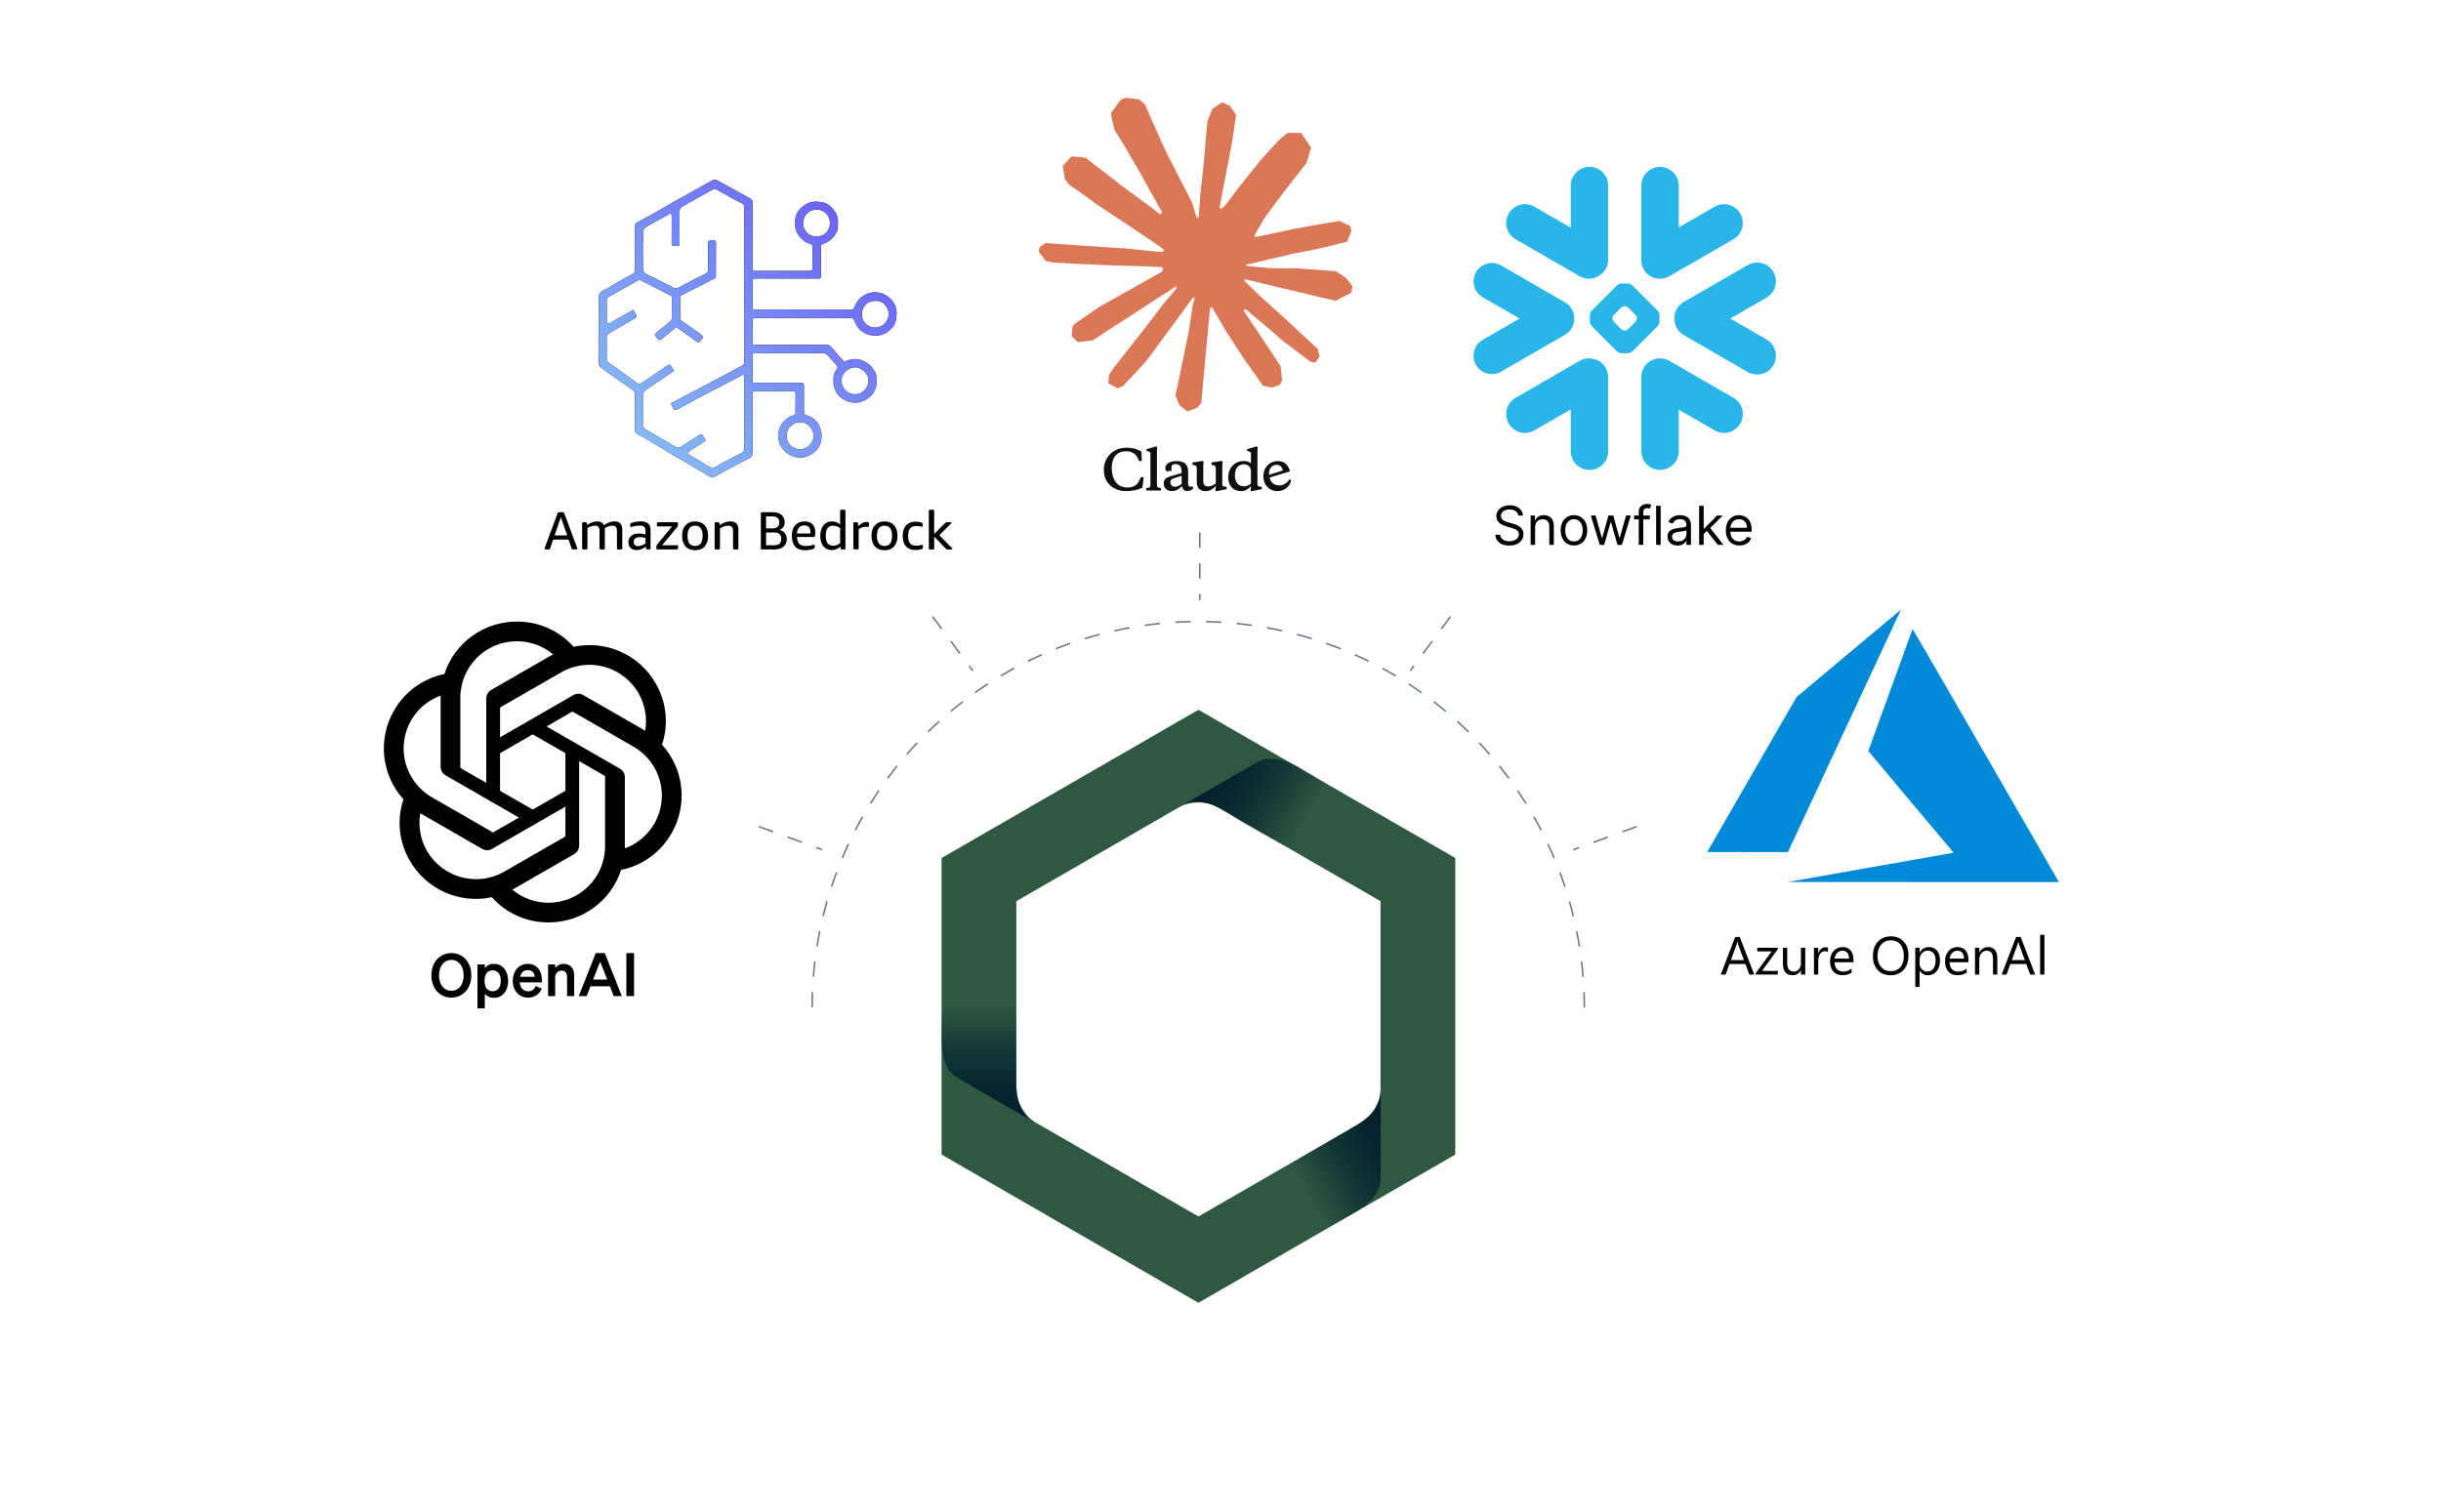 <?xml version="1.0" encoding="UTF-8"?>
<svg xmlns="http://www.w3.org/2000/svg" xmlns:xlink="http://www.w3.org/1999/xlink" viewBox="0 0 1590 985">
  <defs>
    <style>
      .cls-1 {
        fill: url(#linear-gradient-4);
      }

      .cls-2 {
        fill: url(#linear-gradient-3);
      }

      .cls-3 {
        stroke-dasharray: 10 10;
        stroke-miterlimit: 4;
        stroke-width: 1px;
      }

      .cls-3, .cls-4, .cls-5 {
        fill: none;
        stroke: #6d7580;
      }

      .cls-4 {
        stroke-dasharray: 10 10;
        stroke-miterlimit: 4;
        stroke-width: 1px;
      }

      .cls-6 {
        fill: #0f0f0d;
      }

      .cls-7 {
        fill: #2e5842;
      }

      .cls-8 {
        fill: #d97757;
      }

      .cls-9, .cls-10, .cls-11 {
        isolation: isolate;
      }

      .cls-10 {
        fill: url(#linear-gradient-2);
      }

      .cls-10, .cls-11 {
        mix-blend-mode: multiply;
      }

      .cls-5 {
        stroke-dasharray: 10 10;
      }

      .cls-12 {
        fill: #fff;
      }

      .cls-11 {
        fill: url(#linear-gradient);
      }

      .cls-13 {
        fill: #0089d6;
      }

      .cls-14 {
        fill: #29b5e8;
      }
    </style>
    <linearGradient id="linear-gradient" x1="643.12" y1="280.97" x2="643.12" y2="359.99" gradientTransform="translate(0 1016) scale(1 -1)" gradientUnits="userSpaceOnUse">
      <stop offset="0" stop-color="#001e2b"/>
      <stop offset=".3" stop-color="#001e2b" stop-opacity=".9"/>
      <stop offset=".62" stop-color="#001e2b" stop-opacity=".59"/>
      <stop offset=".95" stop-color="#001e2b" stop-opacity=".09"/>
      <stop offset="1" stop-color="#001e2b" stop-opacity="0"/>
    </linearGradient>
    <linearGradient id="linear-gradient-2" x1="917.96" y1="280.95" x2="849.53" y2="241.44" gradientTransform="translate(0 1016) scale(1 -1)" gradientUnits="userSpaceOnUse">
      <stop offset="0" stop-color="#001e2b"/>
      <stop offset=".3" stop-color="#001e2b" stop-opacity=".9"/>
      <stop offset=".62" stop-color="#001e2b" stop-opacity=".59"/>
      <stop offset=".95" stop-color="#001e2b" stop-opacity=".09"/>
      <stop offset="1" stop-color="#001e2b" stop-opacity="0"/>
    </linearGradient>
    <linearGradient id="linear-gradient-3" x1="781.03" y1="519.04" x2="849.45" y2="479.53" gradientTransform="translate(0 1016) scale(1 -1)" gradientUnits="userSpaceOnUse">
      <stop offset="0" stop-color="#001e2b"/>
      <stop offset=".3" stop-color="#001e2b" stop-opacity=".9"/>
      <stop offset=".62" stop-color="#001e2b" stop-opacity=".59"/>
      <stop offset=".95" stop-color="#001e2b" stop-opacity=".09"/>
      <stop offset="1" stop-color="#001e2b" stop-opacity="0"/>
    </linearGradient>
    <linearGradient id="linear-gradient-4" x1="385.76" y1="709.24" x2="579.76" y2="903.24" gradientTransform="translate(0 1016) scale(1 -1)" gradientUnits="userSpaceOnUse">
      <stop offset="0" stop-color="#8acaf4"/>
      <stop offset="1" stop-color="#6650f5"/>
    </linearGradient>
  </defs>
  <g class="cls-9">
    <g id="Layer_1" data-name="Layer 1">
      <rect class="cls-12" width="1590" height="985"/>
      <line class="cls-5" x1="781.5" y1="347" x2="781.5" y2="391"/>
      <line class="cls-5" x1="607.4" y1="401.7" x2="633.65" y2="437.02"/>
      <line class="cls-3" x1="944.84" y1="401.7" x2="918.6" y2="437.02"/>
      <line class="cls-5" x1="494.17" y1="538.53" x2="535.51" y2="553.61"/>
      <line class="cls-4" x1="1066.17" y1="538.53" x2="1024.83" y2="553.61"/>
      <path class="cls-7" d="M780.63,848.85l-167.31-96.59v-193.2l167.31-96.59,167.3,96.59v193.19l-167.3,96.59h0ZM674.32,731.24l106.31,61.38,106.31-61.38c6.76-3.91,12.3-13.49,12.3-21.3v-122.76l-106.31-61.38c-6.76-3.91-17.83-3.91-24.6,0l-106.31,61.38v122.76c0,7.81,5.54,17.39,12.3,21.3Z"/>
      <path class="cls-11" d="M661.87,701.56v-99.3h-48.75v73.96c0,7.5,1.66,20.62,9.74,25.58,5.63,3.45,50.25,29.01,50.25,29.01-10.96-6.29-11.26-20.35-11.26-29.23v-.02Z"/>
      <path class="cls-10" d="M879.59,735.56c-17.32,9.99-86,49.65-86,49.65l24.38,42.21s57.55-33.23,64.05-36.98c6.49-3.75,17.03-11.76,17.28-21.22.18-6.6,0-58.03,0-58.03.04,12.64-11.99,19.91-19.7,24.36Z"/>
      <path class="cls-2" d="M800.59,530.23c16.83,10.8,85.9,49.59,85.9,49.59l24.28-42.2s-57.3-33.48-63.79-37.23c-6.49-3.75-18.69-8.87-27.02-4.35-5.8,3.15-50.25,29.02-50.25,29.02,10.93-6.36,22.66-.12,30.88,5.16h0Z"/>
      <path class="cls-5" d="M1032,656.5c0-66.7-26.5-130.67-73.66-177.84-47.16-47.17-111.13-73.66-177.84-73.66s-130.67,26.5-177.84,73.66c-47.17,47.17-73.66,111.13-73.66,177.84"/>
      <path d="M523.2,201.69h30.67c1.89,0,2.32-.31,2.96-2.11,1-2.85,2.81-4.99,5.34-6.69,3.27-2.2,6.9-2.85,10.56-2.14,3.81.74,6.9,2.92,9.18,6.26,2.52,3.7,2.34,7.75,1.62,11.71-.57,3.11-2.72,5.56-5.36,7.43-3.36,2.38-7.02,2.97-11.08,2.18-5.11-1-8.34-4.02-10.23-8.64-1-2.44-1.03-2.55-3.65-2.55-20.28,0-40.56,0-60.84.02-2.11,0-2.25.12-2.26,2.22-.02,4.49,0,8.98,0,13.47,0,1.68.17,1.85,1.94,1.86,15.33,0,30.67.02,46.01-.02,1.43,0,2.48.34,3.43,1.48,2.28,2.74,4.68,5.37,7.02,8.05.87,1.01,1.51,1.51,3.15.85,2.75-1.11,5.6-1.56,8.79-.59,4.09,1.24,6.97,3.62,9.02,7.1.78,1.32,1.5,2.81,1.35,4.54-.16,1.89.29,3.9-.17,5.69-.77,3.01-2.41,5.71-5.01,7.56-2.82,2-5.94,3.15-9.52,2.95-2.45-.14-4.6-1.01-6.69-2.15-3.21-1.74-5.04-4.65-6.15-7.91-.55-1.61-.2-3.52-.32-5.29-.16-2.35.61-4.41,2-6.23.84-1.09.67-1.93-.2-2.88-1.94-2.13-3.84-4.29-5.71-6.49-.75-.88-1.6-1.23-2.77-1.23-14.65.03-29.31.02-43.96.03-2.06,0-2.11.05-2.12,2.04-.04,5-.07,10-.08,14.99,0,2.28.06,2.32,2.38,2.32,9.8,0,19.6,0,29.4-.02,1.53,0,1.74.24,1.74,1.77,0,5.72.03,11.44.01,17.16,0,1.24.61,1.87,1.72,2.18,3.86,1.07,6.64,3.48,8.38,7.02,1.35,2.75,1.61,5.63,1.19,8.72-.72,5.33-3.89,8.67-8.48,10.67-2.79,1.22-5.81,1.51-9.04.58-3.42-.99-5.86-2.96-7.89-5.58-1.58-2.04-2.41-4.43-2.58-7.11-.34-5.64,2.17-9.75,6.59-12.89.9-.64,2.03-1.03,3.12-1.32.99-.26,1.51-.76,1.52-1.73.02-4.28.02-8.56,0-12.84,0-1.13-.81-1.21-1.69-1.21-6.18,0-12.35,0-18.53,0-2,0-4,0-6.01,0-1.52,0-1.84.29-1.84,1.76,0,6.57.02,13.13.03,19.7,0,6.61.04,13.22-.03,19.83,0,.59-.51,1.44-1.03,1.73-3.11,1.71-6.31,3.26-9.44,4.92-3.06,1.62-6.08,3.32-9.12,4.98-1.85,1.01-3.68,2.09-5.59,2.99-.57.27-1.52.26-2.06-.04-4.87-2.82-9.67-5.74-14.51-8.6-3.45-2.03-6.95-3.98-10.4-6.01-3.35-1.98-6.64-4.03-9.97-6.03-3.05-1.82-6.11-3.62-9.18-5.41-1.38-.81-2.79-1.58-4.19-2.36-.88-.49-.99-1.28-.99-2.18.01-7.63-.04-15.25.04-22.88.02-1.55-.53-2.52-1.75-3.36-3.91-2.69-7.78-5.44-11.65-8.18-3.11-2.2-6.24-4.38-9.28-6.68-.54-.41-.94-1.36-.94-2.06-.05-14.32.02-28.64-.08-42.96-.02-2.25.54-3.57,2.67-4.64,4.1-2.08,8-4.58,12.01-6.85,2.49-1.41,5.05-2.73,7.55-4.13.97-.54,1.47-1.32,1.46-2.57-.06-9.45,0-18.9-.07-28.35,0-1.31.46-2.01,1.54-2.6,3.63-1.96,7.26-3.94,10.86-5.99,3.97-2.25,7.89-4.6,11.85-6.87,2.27-1.3,4.6-2.52,6.89-3.79,2.55-1.41,5.09-2.83,7.63-4.26,2.43-1.36,4.86-2.73,7.29-4.1,1.4-.79,2.81-1.55,4.19-2.36,1.34-.79,2.21-.69,3.54.08,2.4,1.4,4.88,2.68,7.32,4.02,1.74.96,3.48,1.93,5.22,2.89,2.66,1.47,5.31,2.95,7.97,4.43.56.31,1.17.55,1.63.96.32.29.61.83.61,1.26.04,13.64.04,27.28.05,40.93,0,.93-.03,1.86-.01,2.79.02,1.07.52,1.6,1.67,1.6,11.89-.02,23.77-.02,35.66-.04,1.32,0,1.75-.43,1.76-1.79.03-4.66-.02-9.32.03-13.98.02-1.72-1.49-1.77-2.43-2.14-3.7-1.46-6.28-3.91-7.94-7.53-1.47-3.2-1.41-6.56-.62-9.67,1.01-3.96,3.81-6.85,7.59-8.74,3.34-1.66,6.87-1.35,10.24-.7,2.66.51,4.86,2.35,6.63,4.5,1.96,2.38,3.2,4.99,3.05,8.19-.11,2.27.12,4.57-.95,6.69-1.26,2.5-3.01,4.6-5.43,6.04-1.11.66-2.33,1.18-3.55,1.64-.96.37-1.21.97-1.2,1.94.04,6.19.02,12.37.02,18.56,0,1.93-.05,1.98-2.01,1.98-13.42-.01-26.84-.02-40.26-.03-1.99,0-2.3.29-2.3,2.28-.02,5.25-.02,10.5,0,15.76,0,2.07.16,2.2,2.29,2.2h30.8-.02ZM439.07,241.61c-2.41,1.64-4.6,3.15-6.81,4.64-3.93,2.65-7.86,5.3-11.8,7.93-.96.64-1.4,1.42-1.39,2.64.06,6.82.06,13.65,0,20.47,0,1.09.42,1.8,1.25,2.3,2.27,1.37,4.57,2.69,6.86,4.03,4.51,2.65,9,5.35,13.57,7.93.55.32,1.59.18,2.22-.12,1.21-.58,2.27-1.46,3.41-2.18,3.11-1.96,6.29-3.85,9.34-5.91.97-.65,1.46-.42,1.98.34.53.76.93,1.62,1.49,2.35.53.69.34,1.18-.27,1.59-1.19.8-2.41,1.57-3.62,2.34-2.22,1.41-4.46,2.76-6.63,4.23-1.17.79-1.1,1.32.09,2.05,1.58.97,3.19,1.91,4.78,2.86,2.54,1.51,5.11,2.97,7.6,4.56,1.82,1.16,3.41,1.64,5.47.29,2.67-1.75,5.6-3.12,8.42-4.63,2.68-1.44,5.34-2.95,8.09-4.24,1.43-.67,1.77-1.64,1.68-3.01-.02-.25,0-.51,0-.76,0-13.48,0-26.95,0-40.43,0-1.78.01-3.56-.06-5.34-.07-1.5-.41-1.68-1.7-1-3.55,1.87-7.07,3.78-10.62,5.64-3.15,1.65-6.33,3.23-9.48,4.88-3.55,1.85-7.09,3.74-10.62,5.63-2.53,1.36-5.04,2.75-7.56,4.12-1.26.68-2.52,1.36-3.81,1.98-.75.36-1.61.63-2.15-.29-.56-.94-.97-1.96-1.48-2.92-.34-.65-.13-.93.52-1.25,2.11-1.04,4.18-2.17,6.27-3.27,2.59-1.36,5.17-2.72,7.76-4.08,2.68-1.41,5.36-2.84,8.04-4.24,2.55-1.34,5.1-2.66,7.64-4.01,2.68-1.42,5.35-2.86,8.02-4.3,2.35-1.26,4.67-2.59,7.07-3.76,1.9-.93,2.17-1.22,2.17-3.24-.02-18.64-.04-37.29-.04-55.93,0-14.32.03-28.64.04-42.97,0-.63-.04-1.27-.05-1.9,0-.93-.39-1.6-1.27-2.02-1.33-.64-2.66-1.3-3.95-2.02-4.4-2.44-8.77-4.91-13.17-7.33-.4-.22-1.09-.25-1.49-.06-1.56.74-3.07,1.6-4.58,2.44-5.24,2.93-10.46,5.88-15.7,8.81-1.22.69-1.97,1.54-1.95,3.11.07,6.35,0,12.71.02,19.07,0,3.94.58,3.54-3.74,3.59-1.04.01-1.43-.41-1.42-1.44.05-3.3.03-6.61.03-9.91,0-2.79.02-5.59,0-8.39-.01-1.2-.66-1.65-1.59-1.14-1.26.68-2.48,1.44-3.73,2.13-3.5,1.96-7,3.93-10.53,5.84-1.67.91-2.71,1.86-2.66,4.12.19,8,.13,16.02.02,24.02-.03,1.78.74,2.55,2.17,3.23,2.79,1.32,5.54,2.74,8.29,4.13,3.19,1.62,6.35,3.32,9.58,4.85.67.31,1.69.16,2.45-.09,1.08-.36,2.05-1.01,3.07-1.54,2.74-1.43,5.46-2.88,8.22-4.27,2.14-1.09,4.32-2.1,6.46-3.18,1.22-.62,2.02-1.42,1.99-3.03-.09-5.8,0-11.61-.03-17.41,0-1,.4-1.39,1.36-1.37.85.01,1.7.02,2.55-.02.9-.04,1.21.4,1.21,1.23-.01,7.33,0,14.66-.05,21.99,0,.46-.32,1.14-.7,1.34-3.57,1.9-7.17,3.73-10.78,5.56-3.21,1.63-6.47,3.15-9.63,4.86-.85.46-2.17.59-2.15,2.15.07,4.53-.01,9.07.05,13.6,0,.53.4,1.24.84,1.55,4.06,2.91,8.16,5.76,12.25,8.62,2.21,1.54,2.24,1.76.55,3.95-.15.2-.38.35-.51.57-.68,1.14-1.56,1.01-2.48.35-2.65-1.88-5.29-3.79-7.93-5.68-1.35-.96-2.7-1.9-4.06-2.84-.87-.61-1.61-.65-2.51.12-2.51,2.15-5.11,4.21-7.68,6.28-2,1.61-2.01,1.59-3.8-.38-1.65-1.82-1.6-2.17.3-3.69,2.91-2.34,5.82-4.68,8.67-7.08.45-.38.86-1.11.87-1.68.07-4.53.02-9.07.04-13.6,0-.83-.35-1.24-1.11-1.61-3.19-1.53-6.35-3.15-9.5-4.76-3.17-1.62-6.3-3.29-9.49-4.86-.53-.26-1.41-.34-1.9-.08-3.46,1.85-6.86,3.81-10.28,5.74-2.8,1.58-5.56,3.24-8.41,4.73-1.27.67-1.8,1.51-1.78,2.9.04,4.4,0,8.81.04,13.22,0,.54.18,1.47.45,1.54.58.14,1.34-.02,1.9-.31,1.24-.65,2.37-1.49,3.58-2.18,3.67-2.1,7.35-4.16,11.32-6.4.69,1.21,1.49,2.43,2.07,3.75.15.35-.2,1.21-.58,1.46-1.46.99-3.02,1.85-4.56,2.73-4.28,2.47-8.57,4.94-12.85,7.39-.99.57-1.37,1.4-1.36,2.53.03,4.74.05,9.49,0,14.24-.01,1.19.53,1.91,1.41,2.52,1.53,1.06,3.09,2.07,4.6,3.16,4.78,3.42,9.54,6.88,14.35,10.27.38.27,1.2.36,1.57.13,2.15-1.35,4.23-2.81,6.33-4.24,3.89-2.63,7.77-5.26,11.65-7.91.65-.44,1.23-.41,1.67.2.78,1.09,1.5,2.22,2.36,3.51h.02ZM521.08,275.15c-2.53-.21-4.4,1.03-6.13,2.59-2.03,1.84-2.66,4.12-2.56,6.84.15,4.36,4.02,8.1,8.65,8.14,4.94.04,8.92-4.25,8.97-8.74.04-4.19-3.83-9.04-8.93-8.84ZM570.03,196.04c-5.19.02-8.53,3.57-8.73,8.71-.2,5.11,4.6,8.91,8.89,8.74,4.78-.19,8.64-4.12,8.69-8.87.04-4.08-3.33-8.96-8.85-8.58ZM531.92,153.96c5.38.36,8.83-4.33,8.7-8.62-.17-5.76-4.33-8.81-8.77-8.79-4.64.02-8.71,3.4-8.77,9.01-.04,4.09,3.36,8.83,8.83,8.41h0ZM556.81,256.86c4.43.43,8.92-3.87,8.91-8.79,0-5.05-4.76-8.76-8.77-8.79-4.03-.03-8.82,3.71-8.84,8.72-.02,5.12,4.61,9.22,8.7,8.86Z"/>
      <path class="cls-1" d="M523.2,201.69h30.67c1.89,0,2.32-.31,2.96-2.11,1-2.85,2.81-4.99,5.34-6.69,3.27-2.2,6.9-2.85,10.56-2.14,3.81.74,6.9,2.92,9.18,6.26,2.52,3.7,2.34,7.75,1.62,11.71-.57,3.11-2.72,5.56-5.36,7.43-3.36,2.38-7.02,2.97-11.08,2.18-5.11-1-8.34-4.02-10.23-8.64-1-2.44-1.03-2.55-3.65-2.55-20.28,0-40.56,0-60.84.02-2.11,0-2.25.12-2.26,2.22-.02,4.49,0,8.98,0,13.47,0,1.68.17,1.85,1.94,1.86,15.33,0,30.67.02,46.01-.02,1.43,0,2.48.34,3.43,1.48,2.28,2.74,4.68,5.37,7.02,8.05.87,1.01,1.51,1.51,3.15.85,2.75-1.11,5.6-1.56,8.79-.59,4.09,1.24,6.97,3.62,9.02,7.1.78,1.32,1.5,2.81,1.35,4.54-.16,1.89.29,3.9-.17,5.69-.77,3.01-2.41,5.71-5.01,7.56-2.82,2-5.94,3.15-9.52,2.95-2.45-.14-4.6-1.01-6.69-2.15-3.21-1.74-5.04-4.65-6.15-7.91-.55-1.61-.2-3.52-.32-5.29-.16-2.35.61-4.41,2-6.23.84-1.09.67-1.93-.2-2.88-1.94-2.13-3.84-4.29-5.71-6.49-.75-.88-1.6-1.23-2.77-1.23-14.65.03-29.31.02-43.96.03-2.06,0-2.11.05-2.12,2.04-.04,5-.07,10-.08,14.99,0,2.28.06,2.32,2.38,2.32,9.8,0,19.6,0,29.4-.02,1.53,0,1.74.24,1.74,1.77,0,5.72.03,11.44.01,17.16,0,1.24.61,1.87,1.72,2.18,3.86,1.07,6.64,3.48,8.38,7.02,1.35,2.75,1.61,5.63,1.19,8.72-.72,5.33-3.89,8.67-8.48,10.67-2.79,1.22-5.81,1.51-9.04.58-3.42-.99-5.86-2.96-7.89-5.58-1.58-2.04-2.41-4.43-2.58-7.11-.34-5.64,2.17-9.75,6.59-12.89.9-.64,2.03-1.03,3.12-1.32.99-.26,1.51-.76,1.52-1.73.02-4.28.02-8.56,0-12.84,0-1.13-.81-1.21-1.69-1.21-6.18,0-12.35,0-18.53,0-2,0-4,0-6.01,0-1.52,0-1.84.29-1.84,1.76,0,6.57.02,13.13.03,19.7,0,6.61.04,13.22-.03,19.83,0,.59-.51,1.44-1.03,1.73-3.11,1.71-6.31,3.26-9.44,4.92-3.06,1.62-6.08,3.32-9.12,4.98-1.85,1.01-3.68,2.09-5.59,2.99-.57.27-1.52.26-2.06-.04-4.87-2.82-9.67-5.74-14.51-8.6-3.45-2.03-6.95-3.98-10.4-6.01-3.35-1.98-6.64-4.03-9.97-6.03-3.05-1.82-6.11-3.62-9.18-5.41-1.38-.81-2.79-1.58-4.19-2.36-.88-.49-.99-1.28-.99-2.18.01-7.63-.04-15.25.04-22.88.02-1.55-.53-2.52-1.75-3.36-3.91-2.69-7.78-5.44-11.65-8.18-3.11-2.2-6.24-4.38-9.28-6.68-.54-.41-.94-1.36-.94-2.06-.05-14.32.02-28.64-.08-42.96-.02-2.25.54-3.57,2.67-4.64,4.1-2.08,8-4.58,12.01-6.85,2.49-1.41,5.05-2.73,7.55-4.13.97-.54,1.47-1.32,1.46-2.57-.06-9.45,0-18.9-.07-28.35,0-1.31.46-2.01,1.54-2.6,3.63-1.96,7.26-3.94,10.86-5.99,3.97-2.25,7.89-4.6,11.85-6.87,2.27-1.3,4.6-2.52,6.89-3.79,2.55-1.41,5.09-2.83,7.63-4.26,2.43-1.36,4.86-2.73,7.29-4.1,1.4-.79,2.81-1.55,4.19-2.36,1.34-.79,2.21-.69,3.54.08,2.4,1.4,4.88,2.68,7.32,4.02,1.74.96,3.48,1.93,5.22,2.89,2.66,1.47,5.31,2.95,7.97,4.43.56.31,1.17.55,1.63.96.32.29.61.83.61,1.26.04,13.64.04,27.28.05,40.93,0,.93-.03,1.86-.01,2.79.02,1.07.52,1.6,1.67,1.6,11.89-.02,23.77-.02,35.66-.04,1.32,0,1.75-.43,1.76-1.79.03-4.66-.02-9.32.03-13.98.02-1.72-1.49-1.77-2.43-2.14-3.7-1.46-6.28-3.91-7.94-7.53-1.47-3.2-1.41-6.56-.62-9.67,1.01-3.96,3.81-6.85,7.59-8.74,3.34-1.66,6.87-1.35,10.24-.7,2.66.51,4.86,2.35,6.63,4.5,1.96,2.38,3.2,4.99,3.05,8.19-.11,2.27.12,4.57-.95,6.69-1.26,2.5-3.01,4.6-5.43,6.04-1.11.66-2.33,1.18-3.55,1.64-.96.37-1.21.97-1.2,1.94.04,6.19.02,12.37.02,18.56,0,1.93-.05,1.98-2.01,1.98-13.42-.01-26.84-.02-40.26-.03-1.99,0-2.3.29-2.3,2.28-.02,5.25-.02,10.5,0,15.76,0,2.07.16,2.2,2.29,2.2h30.8-.02ZM439.07,241.61c-2.41,1.64-4.6,3.15-6.81,4.64-3.93,2.65-7.86,5.3-11.8,7.93-.96.64-1.4,1.42-1.39,2.64.06,6.82.06,13.65,0,20.47,0,1.09.42,1.8,1.25,2.3,2.27,1.37,4.57,2.69,6.86,4.03,4.51,2.65,9,5.35,13.57,7.93.55.32,1.59.18,2.22-.12,1.21-.58,2.27-1.46,3.41-2.18,3.11-1.96,6.29-3.85,9.34-5.91.97-.65,1.46-.42,1.98.34.53.76.93,1.62,1.49,2.35.53.69.34,1.18-.27,1.59-1.19.8-2.41,1.57-3.62,2.34-2.22,1.41-4.46,2.76-6.63,4.23-1.17.79-1.1,1.32.09,2.05,1.58.97,3.19,1.91,4.78,2.86,2.54,1.51,5.11,2.97,7.6,4.56,1.82,1.16,3.41,1.64,5.47.29,2.67-1.75,5.6-3.12,8.42-4.63,2.68-1.44,5.34-2.95,8.09-4.24,1.43-.67,1.77-1.64,1.68-3.01-.02-.25,0-.51,0-.76,0-13.48,0-26.95,0-40.43,0-1.78.01-3.56-.06-5.34-.07-1.5-.41-1.68-1.7-1-3.55,1.87-7.07,3.78-10.62,5.64-3.15,1.65-6.33,3.23-9.48,4.88-3.55,1.85-7.09,3.74-10.62,5.63-2.53,1.36-5.04,2.75-7.56,4.12-1.26.68-2.52,1.36-3.81,1.98-.75.36-1.61.63-2.15-.29-.56-.94-.97-1.96-1.48-2.92-.34-.65-.13-.93.52-1.25,2.11-1.04,4.18-2.17,6.27-3.27,2.59-1.36,5.17-2.72,7.76-4.08,2.68-1.41,5.36-2.84,8.04-4.24,2.55-1.34,5.1-2.66,7.64-4.01,2.68-1.42,5.35-2.86,8.02-4.3,2.35-1.26,4.67-2.59,7.07-3.76,1.9-.93,2.17-1.22,2.17-3.24-.02-18.64-.04-37.29-.04-55.93,0-14.32.03-28.64.04-42.97,0-.63-.04-1.27-.05-1.9,0-.93-.39-1.6-1.27-2.02-1.33-.64-2.66-1.3-3.95-2.02-4.4-2.44-8.77-4.91-13.17-7.33-.4-.22-1.09-.25-1.49-.06-1.56.74-3.07,1.6-4.58,2.44-5.24,2.93-10.46,5.88-15.7,8.81-1.22.69-1.97,1.54-1.95,3.11.07,6.35,0,12.71.02,19.07,0,3.94.58,3.54-3.74,3.59-1.04.01-1.43-.41-1.42-1.44.05-3.3.03-6.61.03-9.91,0-2.79.02-5.59,0-8.39-.01-1.2-.66-1.65-1.59-1.14-1.26.68-2.48,1.44-3.73,2.13-3.5,1.96-7,3.93-10.53,5.84-1.67.91-2.71,1.86-2.66,4.12.19,8,.13,16.02.02,24.02-.03,1.78.74,2.55,2.17,3.23,2.79,1.32,5.54,2.74,8.29,4.13,3.19,1.62,6.35,3.32,9.58,4.85.67.31,1.69.16,2.45-.09,1.08-.36,2.05-1.01,3.07-1.54,2.74-1.43,5.46-2.88,8.22-4.27,2.14-1.09,4.32-2.1,6.46-3.18,1.22-.62,2.02-1.42,1.99-3.03-.09-5.8,0-11.61-.03-17.41,0-1,.4-1.39,1.36-1.37.85.01,1.7.02,2.55-.02.9-.04,1.21.4,1.21,1.23-.01,7.33,0,14.66-.05,21.99,0,.46-.32,1.14-.7,1.34-3.57,1.9-7.17,3.73-10.78,5.56-3.21,1.63-6.47,3.15-9.63,4.86-.85.46-2.17.59-2.15,2.15.07,4.53-.01,9.07.05,13.6,0,.53.4,1.24.84,1.55,4.06,2.91,8.16,5.76,12.25,8.62,2.21,1.54,2.24,1.76.55,3.95-.15.2-.38.35-.51.57-.68,1.14-1.56,1.01-2.48.35-2.65-1.88-5.29-3.79-7.93-5.68-1.35-.96-2.7-1.9-4.06-2.84-.87-.61-1.61-.65-2.51.12-2.51,2.15-5.11,4.21-7.68,6.28-2,1.61-2.01,1.59-3.8-.38-1.65-1.82-1.6-2.17.3-3.69,2.91-2.34,5.82-4.68,8.67-7.08.45-.38.86-1.11.87-1.68.07-4.53.02-9.07.04-13.6,0-.83-.35-1.24-1.11-1.61-3.19-1.53-6.35-3.15-9.5-4.76-3.17-1.62-6.3-3.29-9.49-4.86-.53-.26-1.41-.34-1.9-.08-3.46,1.85-6.86,3.81-10.28,5.74-2.8,1.58-5.56,3.24-8.41,4.73-1.27.67-1.8,1.51-1.78,2.9.04,4.4,0,8.81.04,13.22,0,.54.18,1.47.45,1.54.58.14,1.34-.02,1.9-.31,1.24-.65,2.37-1.49,3.58-2.18,3.67-2.1,7.35-4.16,11.32-6.4.69,1.21,1.49,2.43,2.07,3.75.15.35-.2,1.21-.58,1.46-1.46.99-3.02,1.85-4.56,2.73-4.28,2.47-8.57,4.94-12.85,7.39-.99.57-1.37,1.4-1.36,2.53.03,4.74.05,9.49,0,14.24-.01,1.19.53,1.91,1.41,2.52,1.53,1.06,3.09,2.07,4.6,3.16,4.78,3.42,9.54,6.88,14.35,10.27.38.27,1.2.36,1.57.13,2.15-1.35,4.23-2.81,6.33-4.24,3.89-2.63,7.77-5.26,11.65-7.91.65-.44,1.23-.41,1.67.2.78,1.09,1.5,2.22,2.36,3.51h.02ZM521.08,275.15c-2.53-.21-4.4,1.03-6.13,2.59-2.03,1.84-2.66,4.12-2.56,6.84.15,4.36,4.02,8.1,8.65,8.14,4.94.04,8.92-4.25,8.97-8.74.04-4.19-3.83-9.04-8.93-8.84ZM570.03,196.04c-5.19.02-8.53,3.57-8.73,8.71-.2,5.11,4.6,8.91,8.89,8.74,4.78-.19,8.64-4.12,8.69-8.87.04-4.08-3.33-8.96-8.85-8.58ZM531.92,153.96c5.38.36,8.83-4.33,8.7-8.62-.17-5.76-4.33-8.81-8.77-8.79-4.64.02-8.71,3.4-8.77,9.01-.04,4.09,3.36,8.83,8.83,8.41h0ZM556.81,256.86c4.43.43,8.92-3.87,8.91-8.79,0-5.05-4.76-8.76-8.77-8.79-4.03-.03-8.82,3.71-8.84,8.72-.02,5.12,4.61,9.22,8.7,8.86Z"/>
      <path d="M369.44,348.86l-4.13-11.9-4.06,11.9h8.19ZM355.3,358c-.4,0-.6-.15-.6-.45,0-.16.07-.43.21-.81l8.19-22.05c.14-.42.28-.68.42-.77.16-.12.42-.18.77-.18h2.17c.35,0,.6.06.74.18.16.09.32.35.45.77l8.19,22.05c.14.37.21.64.21.81,0,.3-.2.45-.6.45h-2c-.35,0-.61-.05-.77-.14-.14-.12-.28-.38-.42-.8l-1.93-5.49h-10.04l-1.86,5.49c-.14.42-.29.69-.46.8-.14.09-.38.14-.73.14h-1.96ZM379.89,358c-.47,0-.7-.23-.7-.7v-16.35c0-.47.23-.7.7-.7h1.54c.23,0,.41.05.53.14.14.09.23.27.28.53l.21,1.12c2.24-1.54,4.42-2.31,6.54-2.31s3.64.83,4.41,2.48c2.31-1.66,4.62-2.48,6.93-2.48,1.61,0,2.85.45,3.71,1.36s1.29,2.2,1.29,3.89v12.32c0,.47-.23.7-.7.7h-2.07c-.47,0-.7-.23-.7-.7v-11.34c0-1.17-.22-2.03-.66-2.59-.44-.56-1.14-.84-2.1-.84-1.7,0-3.42.52-5.15,1.58.02.16.04.34.04.52v12.67c0,.47-.23.7-.7.7h-2.07c-.47,0-.7-.23-.7-.7v-11.34c0-1.17-.22-2.03-.67-2.59-.44-.56-1.14-.84-2.1-.84-1.77,0-3.48.51-5.11,1.54v13.23c0,.47-.23.7-.7.7h-2.07ZM414.77,358.45c-1.66,0-2.99-.47-3.99-1.4-.98-.96-1.47-2.23-1.47-3.82,0-1.7.61-3.06,1.82-4.06,1.21-1.03,2.85-1.54,4.9-1.54,1.31,0,2.78.2,4.41.59v-2.31c0-1.26-.29-2.15-.88-2.66-.56-.51-1.53-.77-2.9-.77-1.61,0-3.18.23-4.73.7-.54.16-.88.24-1.01.24-.28,0-.42-.21-.42-.63v-.95c0-.3.05-.52.14-.66.09-.14.28-.27.56-.39.72-.33,1.63-.58,2.73-.77,1.12-.21,2.23-.32,3.33-.32,2.22,0,3.85.47,4.9,1.4,1.05.91,1.58,2.31,1.58,4.2v11.97c0,.47-.23.7-.7.7h-1.51c-.44,0-.7-.22-.77-.67l-.17-1.15c-.84.72-1.77,1.28-2.8,1.68-1,.4-2.01.6-3.01.6ZM415.61,355.83c.77,0,1.57-.15,2.41-.45s1.65-.75,2.42-1.33v-3.57c-1.26-.3-2.5-.46-3.71-.46-2.64,0-3.96,1.02-3.96,3.05,0,.89.24,1.58.74,2.07.49.47,1.19.7,2.1.7ZM428.26,358c-.47,0-.7-.23-.7-.7v-1.19c0-.3.02-.54.07-.7.07-.16.24-.42.52-.77l9.59-11.66h-9.14c-.47,0-.7-.23-.7-.7v-1.33c0-.47.23-.7.7-.7h12.29c.47,0,.7.23.7.7v1.15c0,.3-.04.55-.11.74-.05.16-.2.4-.45.7l-9.77,11.72h9.73c.26,0,.43.06.52.18.12.09.17.26.17.49v1.36c0,.47-.23.7-.7.7h-12.74ZM452.76,358.52c-2.66,0-4.74-.83-6.23-2.48-1.49-1.66-2.24-3.97-2.24-6.93s.75-5.24,2.24-6.89c1.49-1.66,3.57-2.48,6.23-2.48s4.74.83,6.23,2.48c1.49,1.66,2.24,3.96,2.24,6.89s-.75,5.27-2.24,6.93c-1.49,1.66-3.57,2.48-6.23,2.48ZM452.76,355.73c3.29,0,4.93-2.21,4.93-6.62s-1.64-6.58-4.93-6.58-4.93,2.19-4.93,6.58,1.64,6.62,4.93,6.62ZM466.2,358c-.47,0-.7-.23-.7-.7v-16.35c0-.47.23-.7.7-.7h1.54c.23,0,.41.05.52.14.14.09.23.27.28.53l.21,1.29c2.22-1.66,4.55-2.48,7-2.48,1.7,0,3,.45,3.89,1.36.89.89,1.33,2.18,1.33,3.89v12.32c0,.47-.23.7-.7.7h-2.07c-.47,0-.7-.23-.7-.7v-11.16c0-1.24-.26-2.15-.77-2.73-.49-.58-1.27-.88-2.35-.88-1.84,0-3.65.6-5.42,1.79v12.98c0,.47-.23.7-.7.7h-2.07ZM496.28,358c-.47,0-.7-.23-.7-.7v-22.85c0-.47.23-.7.7-.7h7.32c2.26,0,4.08.58,5.46,1.75,1.38,1.17,2.07,2.72,2.07,4.65,0,1.21-.28,2.26-.84,3.15-.56.86-1.36,1.53-2.42,2,1.49.44,2.64,1.18,3.43,2.2.79,1,1.19,2.25,1.19,3.74,0,2.05-.72,3.7-2.17,4.93-1.45,1.21-3.38,1.82-5.81,1.82h-8.23ZM504.44,355.27c2.96,0,4.45-1.39,4.45-4.16,0-1.38-.39-2.42-1.15-3.12-.75-.7-1.87-1.05-3.36-1.05h-5.39v8.33h5.46ZM503.25,344.28c2.89,0,4.34-1.3,4.34-3.89,0-1.28-.36-2.25-1.08-2.9-.7-.68-1.75-1.01-3.15-1.01h-4.38v7.8h4.27ZM524.5,358.52c-2.87,0-5.04-.79-6.51-2.38-1.47-1.59-2.21-3.93-2.21-7.04s.73-5.26,2.21-6.89c1.47-1.66,3.52-2.48,6.16-2.48,2.22,0,3.92.63,5.11,1.89,1.19,1.24,1.79,3,1.79,5.29,0,.75-.06,1.51-.17,2.27-.05.28-.13.47-.24.56-.09.09-.26.14-.49.14h-10.99c.05,2.01.54,3.49,1.47,4.45.96.96,2.43,1.43,4.41,1.43.7,0,1.36-.05,1.99-.14.65-.09,1.47-.29,2.45-.6.16-.05.3-.08.42-.1.12-.05.22-.07.32-.07.3,0,.46.21.46.63v.98c0,.3-.05.52-.14.67-.09.12-.29.24-.59.39-.7.3-1.54.55-2.52.73-.96.19-1.92.28-2.9.28ZM527.86,347.57c.02-.19.03-.49.03-.91,0-1.42-.34-2.5-1.02-3.22-.65-.72-1.62-1.08-2.9-1.08-1.47,0-2.61.44-3.43,1.33-.82.86-1.28,2.16-1.4,3.89h8.72ZM541.77,358.39c-1.54,0-2.87-.39-3.99-1.15-1.12-.77-1.98-1.84-2.59-3.22-.58-1.38-.88-2.98-.88-4.8,0-1.94.32-3.62.94-5.04.63-1.45,1.52-2.54,2.66-3.29,1.14-.77,2.46-1.15,3.96-1.15,1.98,0,3.77.65,5.35,1.96v-8.89c0-.47.23-.7.7-.7h2.07c.47,0,.7.23.7.7v24.5c0,.47-.23.7-.7.7h-1.54c-.21,0-.39-.05-.52-.14-.12-.09-.21-.28-.28-.56l-.28-1.12c-.77.7-1.65,1.25-2.62,1.65-.98.37-1.97.56-2.98.56ZM542.82,355.58c1.45,0,2.92-.54,4.41-1.61v-9.9c-.72-.54-1.46-.92-2.21-1.15-.72-.26-1.53-.39-2.41-.39-3.17,0-4.76,2.19-4.76,6.58s1.66,6.48,4.97,6.48ZM556.57,358c-.47,0-.7-.23-.7-.7v-16.35c0-.47.23-.7.7-.7h1.54c.23,0,.41.05.52.14.14.09.23.27.28.53l.24,1.96c.63-.68,1.22-1.21,1.78-1.61.56-.4,1.13-.69,1.72-.88.61-.19,1.25-.28,1.92-.28.28,0,.56.01.84.04.4.05.59.26.59.63v1.89c0,.42-.21.63-.63.63-.21,0-.42-.01-.63-.03-.19-.02-.4-.04-.63-.04-1.87,0-3.47.56-4.8,1.68v12.39c0,.47-.23.7-.7.7h-2.07ZM576.14,358.52c-2.66,0-4.74-.83-6.23-2.48-1.49-1.66-2.24-3.97-2.24-6.93s.75-5.24,2.24-6.89c1.49-1.66,3.57-2.48,6.23-2.48s4.74.83,6.23,2.48c1.49,1.66,2.24,3.96,2.24,6.89s-.75,5.27-2.24,6.93c-1.49,1.66-3.57,2.48-6.23,2.48ZM576.14,355.73c3.29,0,4.93-2.21,4.93-6.62s-1.64-6.58-4.93-6.58-4.93,2.19-4.93,6.58,1.65,6.62,4.93,6.62ZM596.48,358.39c-2.75,0-4.86-.78-6.34-2.35-1.45-1.59-2.17-3.87-2.17-6.86s.75-5.25,2.24-6.86c1.52-1.63,3.65-2.45,6.4-2.45,1.26,0,2.5.22,3.71.67.26.09.43.21.53.35.12.14.17.37.17.7v.95c0,.47-.15.7-.46.7-.12,0-.3-.04-.56-.11-.96-.28-1.92-.42-2.9-.42-1.96,0-3.37.5-4.24,1.51-.86.98-1.29,2.56-1.29,4.73v.46c0,2.12.43,3.69,1.29,4.69.89.98,2.28,1.47,4.17,1.47.98,0,2.03-.16,3.15-.49.26-.07.43-.11.53-.11.3,0,.46.23.46.7v.95c0,.3-.05.52-.14.67-.09.14-.28.27-.56.38-1.14.49-2.47.74-3.99.74ZM605.72,358c-.47,0-.7-.23-.7-.7v-24.5c0-.47.23-.7.7-.7h2.07c.47,0,.7.23.7.7v15.19l7.21-7.28c.19-.19.36-.3.53-.35.19-.07.42-.1.7-.1h2.24c.35,0,.53.14.53.42,0,.19-.09.37-.28.56l-7.56,7.46,8.16,8.33c.19.19.28.37.28.56,0,.28-.17.42-.52.42h-2.45c-.54,0-.95-.16-1.23-.49l-7.59-7.91v7.7c0,.47-.23.7-.7.7h-2.07Z"/>
      <path class="cls-13" d="M1218,565.24c29.43-5.2,53.75-9.5,54.02-9.56l.51-.11-27.79-33.06c-15.28-18.18-27.79-33.13-27.79-33.21,0-.16,28.7-79.19,28.86-79.47.05-.09,19.58,33.62,47.34,81.73,25.98,45.04,47.41,82.17,47.61,82.52l.36.63h-88.32s-88.32-.02-88.32-.02l53.52-9.46ZM1112,555.16s13.09-22.78,29.1-50.51l29.1-50.43,33.91-28.46c18.65-15.65,33.96-28.48,34.03-28.5.06-.02-.19.59-.55,1.37-.36.78-16.93,36.32-36.82,78.98l-36.17,77.57-26.3.03c-14.47.02-26.3,0-26.3-.05Z"/>
      <path d="M1142.67,635h-3.18l-2.6-6.87h-10.39l-2.44,6.87h-3.2l9.4-24.51h2.97l9.44,24.51ZM1135.95,625.55l-3.85-10.44c-.12-.34-.25-.89-.37-1.64h-.07c-.11.7-.24,1.24-.39,1.64l-3.81,10.44h8.49ZM1158.12,618.3l-10.36,14.3h10.25v2.39h-14.37v-.87l10.36-14.23h-9.39v-2.39h13.51v.8ZM1175.89,635h-2.8v-2.77h-.07c-1.16,2.12-2.96,3.18-5.4,3.18-4.17,0-6.26-2.48-6.26-7.45v-10.46h2.79v10.02c0,3.69,1.41,5.54,4.24,5.54,1.36,0,2.49-.5,3.36-1.5.89-1.01,1.34-2.34,1.34-3.96v-10.08h2.8v17.5ZM1190.69,620.34c-.49-.38-1.2-.56-2.12-.56-1.2,0-2.2.56-3.01,1.69-.8,1.13-1.19,2.67-1.19,4.61v8.92h-2.81v-17.5h2.81v3.61h.06c.4-1.23,1.01-2.19,1.83-2.87.82-.7,1.74-1.04,2.75-1.04.73,0,1.29.08,1.68.24v2.9ZM1207.32,626.95h-12.36c.05,1.95.57,3.45,1.57,4.51,1.01,1.06,2.38,1.59,4.14,1.59,1.97,0,3.78-.65,5.43-1.95v2.63c-1.53,1.12-3.57,1.67-6.1,1.67s-4.41-.79-5.83-2.38c-1.41-1.59-2.11-3.83-2.11-6.72,0-2.72.76-4.94,2.3-6.65,1.55-1.72,3.47-2.58,5.76-2.58s4.06.74,5.32,2.22c1.25,1.48,1.88,3.54,1.88,6.17v1.47ZM1204.45,624.58c-.02-1.62-.41-2.88-1.18-3.78-.77-.9-1.83-1.35-3.2-1.35s-2.44.47-3.37,1.42c-.92.95-1.49,2.18-1.7,3.71h9.45ZM1231.43,635.41c-3.47,0-6.26-1.14-8.36-3.43-2.08-2.29-3.12-5.27-3.12-8.94,0-3.94,1.06-7.09,3.19-9.43s5.03-3.52,8.7-3.52c3.38,0,6.11,1.14,8.17,3.42,2.07,2.28,3.11,5.26,3.11,8.94,0,4-1.06,7.16-3.18,9.48-2.12,2.32-4.95,3.49-8.51,3.49ZM1231.64,612.68c-2.58,0-4.67.93-6.28,2.78-1.6,1.86-2.41,4.3-2.41,7.32s.78,5.45,2.35,7.3c1.57,1.83,3.61,2.75,6.13,2.75,2.69,0,4.81-.88,6.36-2.63,1.55-1.76,2.32-4.21,2.32-7.37s-.75-5.74-2.25-7.5c-1.51-1.77-3.58-2.65-6.22-2.65ZM1250.43,632.47h-.06v10.58h-2.81v-25.55h2.81v3.08h.06c1.38-2.32,3.4-3.49,6.05-3.49,2.26,0,4.02.79,5.29,2.36,1.26,1.56,1.89,3.66,1.89,6.29,0,2.93-.71,5.28-2.13,7.04-1.43,1.76-3.38,2.63-5.85,2.63-2.27,0-4.01-.98-5.25-2.94ZM1250.37,625.41v2.44c0,1.45.46,2.68,1.4,3.69.94,1,2.14,1.5,3.59,1.5,1.69,0,3.02-.65,3.98-1.95.97-1.3,1.45-3.1,1.45-5.42,0-1.95-.45-3.47-1.35-4.58-.9-1.11-2.12-1.66-3.66-1.66-1.63,0-2.94.57-3.93,1.71-.99,1.13-1.48,2.55-1.48,4.26ZM1282.2,626.95h-12.35c.04,1.95.57,3.45,1.57,4.51,1,1.06,2.38,1.59,4.14,1.59,1.97,0,3.78-.65,5.43-1.95v2.63c-1.54,1.12-3.57,1.67-6.1,1.67s-4.41-.79-5.83-2.38c-1.41-1.59-2.12-3.83-2.12-6.72,0-2.72.77-4.94,2.31-6.65,1.55-1.72,3.47-2.58,5.76-2.58s4.06.74,5.31,2.22c1.26,1.48,1.88,3.54,1.88,6.17v1.47ZM1279.33,624.58c-.01-1.62-.4-2.88-1.18-3.78-.76-.9-1.82-1.35-3.19-1.35s-2.45.47-3.37,1.42c-.92.95-1.49,2.18-1.71,3.71h9.45ZM1300.99,635h-2.81v-9.98c0-3.72-1.35-5.57-4.06-5.57-1.41,0-2.57.53-3.49,1.59-.91,1.05-1.37,2.38-1.37,3.98v9.98h-2.8v-17.5h2.8v2.91h.07c1.32-2.21,3.24-3.32,5.74-3.32,1.92,0,3.38.62,4.4,1.86,1.01,1.23,1.52,3.01,1.52,5.35v10.7ZM1325.63,635h-3.18l-2.6-6.87h-10.39l-2.44,6.87h-3.2l9.4-24.51h2.98l9.43,24.51ZM1318.91,625.55l-3.84-10.44c-.13-.34-.25-.89-.38-1.64h-.07c-.11.7-.24,1.24-.39,1.64l-3.81,10.44h8.49ZM1331.68,635h-2.8v-25.91h2.8v25.91Z"/>
      <path d="M281,635.5c0,8.54,5.45,14.5,13,14.5s13-5.96,13-14.5-5.45-14.5-13-14.5-13,5.96-13,14.5ZM302.02,635.5c0,6.11-3.31,10.07-8.02,10.07s-8.02-3.96-8.02-10.07,3.31-10.07,8.02-10.07,8.02,3.96,8.02,10.07Z"/>
      <path d="M321.8,650.15c5.86,0,9.2-5.03,9.2-11.07s-3.35-11.07-9.2-11.07c-2.71,0-4.7,1.09-6.02,2.68v-2.27h-4.78v28.59h4.78v-9.53c1.32,1.58,3.31,2.68,6.02,2.68ZM315.66,638.46c0-4.02,2.23-6.21,5.18-6.21,3.47,0,5.34,2.76,5.34,6.81s-1.87,6.81-5.34,6.81c-2.95,0-5.18-2.23-5.18-6.17v-1.26Z"/>
      <path d="M344.03,650c4.13,0,7.4-2.22,8.85-5.92l-4.05-1.57c-.63,2.18-2.48,3.39-4.8,3.39-3.03,0-5.15-2.22-5.51-5.84h14.48v-1.61c0-5.8-3.19-10.44-9.17-10.44s-9.83,4.79-9.83,11c0,6.53,4.13,11,10.03,11ZM343.8,632.07c2.99,0,4.41,2.01,4.44,4.35h-9.48c.71-2.86,2.6-4.35,5.04-4.35Z"/>
      <path d="M357,649h4.63v-12.09c0-2.94,2.12-4.51,4.2-4.51,2.54,0,3.55,1.85,3.55,4.4v12.21h4.63v-13.58c0-4.44-2.54-7.42-6.79-7.42-2.62,0-4.43,1.22-5.59,2.59v-2.2h-4.63v20.61Z"/>
      <path d="M388.05,621l-11.05,28h5.16l2.48-6.4h12.6l2.52,6.4h5.24l-11.05-28h-5.89ZM390.9,626.54l4.63,11.7h-9.18l4.55-11.7Z"/>
      <path d="M413,621h-5v28h5v-28Z"/>
      <path d="M431.21,485.22c4.46-13.35,2.92-27.97-4.21-40.11-10.73-18.62-32.29-28.2-53.36-23.69-9.37-10.52-22.83-16.51-36.94-16.42-21.53-.05-40.63,13.77-47.25,34.19-13.83,2.82-25.77,11.45-32.75,23.69-10.81,18.57-8.34,41.98,6.1,57.91-4.46,13.35-2.93,27.97,4.21,40.11,10.73,18.62,32.29,28.2,53.36,23.69,9.36,10.52,22.83,16.51,36.94,16.42,21.54.05,40.65-13.78,47.27-34.22,13.83-2.82,25.77-11.45,32.75-23.69,10.79-18.57,8.32-41.96-6.11-57.89h0ZM357.31,588.19c-8.62.01-16.97-2.99-23.59-8.5.3-.16.82-.45,1.16-.66l39.15-22.54c2-1.13,3.23-3.26,3.22-5.56v-55.02l16.55,9.53c.18.09.3.26.32.45v45.56c-.02,20.26-16.48,36.69-36.81,36.73ZM278.15,554.48c-4.32-7.44-5.87-16.15-4.39-24.61.29.17.8.48,1.16.69l39.15,22.54c1.99,1.16,4.44,1.16,6.43,0l47.79-27.52v19.05c.01.2-.08.39-.23.51l-39.57,22.78c-17.63,10.12-40.14,4.1-50.33-13.44h0ZM267.84,469.29c4.3-7.45,11.09-13.14,19.18-16.1,0,.34-.02.93-.02,1.35v45.09c-.01,2.29,1.22,4.42,3.21,5.55l47.79,27.51-16.55,9.52c-.17.11-.38.13-.56.05l-39.58-22.8c-17.59-10.16-23.62-32.59-13.49-50.16h0ZM403.79,500.83l-47.79-27.52,16.55-9.52c.17-.11.37-.13.56-.05l39.58,22.78c17.62,10.15,23.66,32.62,13.48,50.19-4.31,7.44-11.09,13.13-19.17,16.1v-46.43c.02-2.29-1.2-4.41-3.2-5.55h0ZM420.25,476.12c-.29-.18-.8-.48-1.16-.69l-39.15-22.54c-1.98-1.16-4.44-1.16-6.43,0l-47.79,27.51v-19.05c-.01-.2.08-.39.23-.51l39.57-22.76c17.63-10.14,40.16-4.1,50.33,13.48,4.3,7.42,5.85,16.11,4.39,24.56h.01ZM316.72,510.07l-16.55-9.52c-.18-.09-.29-.26-.32-.45v-45.57c.01-20.29,16.52-36.73,36.87-36.71,8.61,0,16.94,3.01,23.56,8.5-.3.16-.82.45-1.16.66l-39.15,22.54c-2,1.13-3.23,3.25-3.22,5.55l-.02,55h0ZM325.71,490.75l21.29-12.26,21.29,12.25v24.51l-21.29,12.25-21.29-12.25v-24.5Z"/>
      <path class="cls-6" d="M734.25,317.65c-4.48,0-7.55-2.51-8.99-6.36-.76-2.01-1.13-4.14-1.1-6.29,0-6.47,2.89-10.96,9.29-10.96,4.3,0,6.95,1.88,8.46,6.36h1.84l-.25-6.18c-2.57-1.66-5.79-2.51-9.7-2.51-5.51,0-10.2,2.47-12.81,6.92-1.35,2.35-2.03,5.03-1.98,7.74,0,4.95,2.33,9.33,6.71,11.77,2.4,1.28,5.08,1.92,7.8,1.84,4.27,0,7.66-.81,10.66-2.24l.78-6.82h-1.87c-1.12,3.11-2.46,4.99-4.69,5.98-1.09.49-2.46.74-4.12.74h0ZM753.58,294.04l.18-3.04h-1.27l-5.64,1.7v.92l2.5,1.16v21.28c0,1.45-.74,1.77-2.68,2.01v1.56h9.6v-1.56c-1.95-.24-2.68-.56-2.68-2.01v-22.01h-.01s0,0,0,0ZM791.76,319.99h.74l6.49-1.23v-1.59l-.91-.07c-1.52-.14-1.91-.46-1.91-1.7v-11.35l.18-3.64h-1.03l-6.14.89v1.56l.6.11c1.66.24,2.15.71,2.15,1.87v10.11c-1.59,1.23-3.11,2.01-4.91,2.01-2,0-3.24-1.02-3.24-3.4v-9.49l.18-3.64h-1.05l-6.15.89v1.55l.63.11c1.66.24,2.15.71,2.15,1.87v9.33c0,3.95,2.23,5.83,5.79,5.83,2.72,0,4.94-1.45,6.61-3.46l-.18,3.46h-.01s0-.01,0-.01ZM773.92,307.4c0-5.06-2.68-7-7.52-7-4.27,0-7.37,1.77-7.37,4.7,0,.88.31,1.55.95,2.01l3.25-.43c-.14-.98-.22-1.58-.22-1.83,0-1.66.88-2.51,2.68-2.51,2.65,0,3.99,1.87,3.99,4.88v.98l-6.7,2.01c-2.23.61-3.5,1.14-4.35,2.37-.45.76-.67,1.63-.62,2.5,0,2.86,1.97,4.88,5.32,4.88,2.43,0,4.58-1.1,6.46-3.18.67,2.09,1.7,3.18,3.53,3.18,1.48,0,2.82-.6,4.02-1.77l-.36-1.23c-.52.14-1.02.21-1.54.21-1.03,0-1.52-.81-1.52-2.41v-7.39h0ZM765.34,317.13c-1.83,0-2.96-1.06-2.96-2.94,0-1.27.6-2.01,1.87-2.44l5.43-1.73v5.23c-1.73,1.32-2.75,1.88-4.34,1.88h0ZM821.88,318.75v-1.59l-.92-.07c-1.52-.14-1.9-.46-1.9-1.7v-21.35l.18-3.04h-1.28l-5.64,1.7v.92l2.5,1.16v7c-1.41-.97-3.09-1.45-4.8-1.38-5.61,0-9.98,4.28-9.98,10.68,0,5.27,3.14,8.91,8.32,8.91,2.68,0,5.01-1.3,6.46-3.33l-.18,3.33h.75l6.49-1.23h0ZM810.12,302.52c2.68,0,4.69,1.55,4.69,4.42v8.05c-1.23,1.23-2.91,1.91-4.65,1.88-3.84,0-5.79-3.04-5.79-7.1,0-4.56,2.22-7.25,5.75-7.25ZM835.61,306.55c-.5-2.36-1.95-3.7-3.96-3.7-3,0-5.08,2.26-5.08,5.51,0,4.8,2.54,7.92,6.64,7.92,2.74-.03,5.25-1.51,6.6-3.89l1.2.32c-.54,4.17-4.3,7.28-8.93,7.28-5.43,0-9.17-4.03-9.17-9.75s4.06-9.83,9.49-9.83c4.05,0,6.91,2.44,7.83,6.68l-14.15,4.35v-1.91l9.53-2.96h0s0-.01,0-.01Z"/>
      <path class="cls-8" d="M716.72,199.58l40.2-22.55.67-1.96-.67-1.09h-1.96l-6.72-.41-22.97-.62-19.92-.83-19.3-1.04-4.86-1.03-4.55-6,.47-2.99,4.08-2.74,5.85.51,12.93.88,19.4,1.34,14.07.83,20.85,2.17h3.31l.47-1.34-1.13-.83-.88-.83-20.07-13.6-21.73-14.37-11.38-8.28-6.15-4.19-3.1-3.93-1.34-8.58,5.59-6.15,7.51.51,1.92.51,7.6,5.85,16.24,12.57,21.2,15.62,3.1,2.58,1.24-.88.15-.62-1.39-2.33-11.53-20.84-12.3-21.2-5.48-8.79-1.45-5.27c-.51-2.17-.88-3.99-.88-6.21l6.36-8.64,3.52-1.13,8.48,1.13,3.57,3.1,5.27,12.06,8.54,18.98,13.24,25.81,3.88,7.66,2.07,7.09.77,2.17h1.34v-1.24l1.09-14.54,2.01-17.85,1.96-22.97.68-6.47,3.2-7.75,6.36-4.19,4.97,2.37,4.08,5.85-.57,3.78-2.43,15.78-4.76,24.72-3.1,16.55h1.81l2.07-2.07,8.37-11.12,14.07-17.59,6.21-6.98,7.24-7.71,4.65-3.67h8.79l6.47,9.62-2.9,9.93-9.05,11.48-7.5,9.72-10.76,14.49-6.72,11.59.62.92,1.6-.15,24.31-5.17,13.13-2.37,15.67-2.69,7.09,3.31.77,3.37-2.79,6.88-16.76,4.14-19.66,3.93-29.27,6.93-.36.26.41.51,13.19,1.24,5.64.3h13.81l25.71,1.92,6.72,4.44,4.03,5.43-.68,4.14-10.35,5.27-13.96-3.31-32.58-7.75-11.17-2.79h-1.54v.92l9.31,9.1,17.07,15.41,21.37,19.86,1.09,4.91-2.75,3.88-2.9-.41-18.77-14.13-7.24-6.36-16.4-13.81h-1.09v1.45l3.78,5.53,19.96,30,1.03,9.2-1.45,2.99-5.17,1.81-5.68-1.03-11.68-16.4-12.06-18.47-9.73-16.55-1.19.68-5.74,61.82-2.69,3.16-6.21,2.37-5.17-3.93-2.74-6.36,2.74-12.57,3.31-16.4,2.69-13.04,2.43-16.2,1.45-5.38-.1-.36-1.19.15-12.21,16.76-18.57,25.09-14.69,15.73-3.52,1.39-6.1-3.16.57-5.64,3.41-5.02,20.33-25.87,12.26-16.03,7.92-9.26-.06-1.34h-.47l-54.01,35.07-9.61,1.24-4.14-3.88.51-6.36,1.96-2.07,16.24-11.17-.05.05v.05Z"/>
      <path d="M989,335.91c-.15-1.26-.75-2.24-1.82-2.93-1.06-.7-2.36-1.04-3.9-1.04-1.13,0-2.11.18-2.96.55-.84.36-1.49.87-1.96,1.5-.46.64-.7,1.36-.7,2.17,0,.68.16,1.26.48,1.75.33.48.75.88,1.27,1.21.51.32,1.05.58,1.62.78.56.2,1.08.36,1.55.49l2.59.7c.66.17,1.4.41,2.21.72.82.31,1.6.73,2.35,1.26.75.52,1.38,1.19,1.86,2.01.49.82.73,1.83.73,3.02,0,1.38-.36,2.62-1.08,3.73-.71,1.11-1.76,1.99-3.13,2.65-1.37.65-3.03.98-4.98.98-1.82,0-3.4-.29-4.73-.88-1.33-.59-2.37-1.41-3.13-2.46-.75-1.05-1.18-2.27-1.28-3.67h3.18c.08.96.41,1.76.97,2.39.57.62,1.29,1.08,2.16,1.39.88.3,1.82.45,2.83.45,1.18,0,2.23-.19,3.17-.57.94-.39,1.68-.93,2.22-1.62.55-.7.82-1.51.82-2.44,0-.85-.24-1.53-.71-2.06-.47-.53-1.09-.96-1.86-1.29-.77-.33-1.6-.62-2.5-.87l-3.13-.89c-1.99-.57-3.56-1.39-4.72-2.45-1.16-1.06-1.74-2.45-1.74-4.16,0-1.43.39-2.67,1.16-3.73.78-1.07,1.82-1.9,3.13-2.49,1.32-.6,2.79-.9,4.41-.9s3.1.3,4.38.88c1.28.58,2.29,1.38,3.03,2.39.75,1.01,1.15,2.16,1.19,3.44h-2.98ZM999.94,343.52v11.48h-2.93v-19.09h2.83v2.98h.25c.44-.97,1.12-1.75,2.03-2.34.92-.6,2.09-.89,3.53-.89,1.3,0,2.43.26,3.4.79.97.52,1.72,1.32,2.26,2.39.54,1.06.81,2.4.81,4.03v12.13h-2.94v-11.93c0-1.5-.39-2.67-1.16-3.51-.78-.85-1.85-1.27-3.21-1.27-.94,0-1.77.2-2.51.61-.73.41-1.31,1-1.73,1.78s-.63,1.72-.63,2.83ZM1025.23,355.4c-1.72,0-3.23-.41-4.53-1.23-1.3-.82-2.31-1.97-3.04-3.44-.72-1.47-1.08-3.2-1.08-5.17s.36-3.72,1.08-5.21c.73-1.48,1.74-2.64,3.04-3.46,1.3-.82,2.81-1.23,4.53-1.23s3.23.41,4.53,1.23c1.3.82,2.31,1.97,3.03,3.46.73,1.48,1.09,3.22,1.09,5.21s-.36,3.7-1.09,5.17c-.72,1.48-1.73,2.62-3.03,3.44-1.3.82-2.8,1.23-4.53,1.23ZM1025.23,352.76c1.31,0,2.39-.34,3.23-1.01.85-.67,1.48-1.55,1.88-2.65.41-1.09.61-2.28.61-3.56s-.2-2.46-.61-3.57c-.4-1.1-1.03-1.99-1.88-2.67-.84-.68-1.92-1.02-3.23-1.02s-2.38.34-3.23,1.02c-.84.68-1.47,1.57-1.88,2.67-.4,1.1-.6,2.29-.6,3.57s.2,2.46.6,3.56c.41,1.09,1.04,1.98,1.88,2.65.85.67,1.92,1.01,3.23,1.01ZM1042.04,355l-5.82-19.09h3.08l4.13,14.62h.2l4.07-14.62h3.14l4.02,14.57h.2l4.13-14.57h3.08l-5.82,19.09h-2.88l-4.17-14.67h-.3l-4.18,14.67h-2.88ZM1074.65,335.91v2.49h-10.29v-2.49h10.29ZM1067.44,355v-21.73c0-1.09.26-2,.77-2.73.52-.73,1.18-1.28,2-1.64.82-.36,1.69-.55,2.6-.55.72,0,1.31.06,1.77.17.45.12.79.22,1.02.32l-.85,2.54c-.15-.05-.36-.11-.62-.19-.26-.08-.6-.11-1.02-.11-.97,0-1.67.24-2.1.73-.42.49-.63,1.21-.63,2.15v21.03h-2.94ZM1081.7,329.55v25.45h-2.94v-25.45h2.94ZM1092.69,355.45c-1.21,0-2.31-.23-3.3-.68-.98-.46-1.77-1.13-2.35-2-.58-.88-.87-1.94-.87-3.18,0-1.09.22-1.98.65-2.66.43-.69,1.01-1.23,1.73-1.62.72-.39,1.51-.68,2.38-.87.88-.2,1.76-.36,2.65-.47,1.16-.15,2.1-.26,2.82-.34.73-.08,1.26-.22,1.59-.41.34-.19.51-.52.51-.99v-.1c0-1.23-.33-2.18-1-2.86-.67-.68-1.67-1.02-3.02-1.02s-2.5.31-3.3.92c-.79.61-1.35,1.27-1.68,1.96l-2.78-.99c.5-1.16,1.16-2.06,1.99-2.71.83-.65,1.75-1.11,2.73-1.37,1-.27,1.97-.4,2.94-.4.61,0,1.31.07,2.11.22.8.14,1.58.43,2.32.88.76.45,1.38,1.12,1.88,2.03.5.9.75,2.11.75,3.63v12.58h-2.94v-2.58h-.15c-.2.41-.53.86-.99,1.33-.47.47-1.08.87-1.85,1.21-.77.33-1.71.5-2.82.5ZM1093.13,352.81c1.16,0,2.14-.23,2.94-.68.8-.46,1.4-1.04,1.81-1.76.41-.72.62-1.48.62-2.28v-2.68c-.12.15-.4.29-.82.41-.41.12-.89.22-1.44.31-.54.08-1.06.16-1.58.22-.5.06-.91.11-1.23.15-.76.1-1.47.26-2.14.48-.65.22-1.18.54-1.59.98-.4.43-.59,1.02-.59,1.77,0,1.02.37,1.79,1.13,2.31.76.51,1.72.77,2.89.77ZM1109.52,348.04l-.05-3.63h.6l8.35-8.5h3.63l-8.9,9h-.25l-3.38,3.13ZM1106.79,355v-25.45h2.93v25.45h-2.93ZM1118.92,355l-7.46-9.45,2.09-2.04,9.1,11.48h-3.73ZM1133.05,355.4c-1.84,0-3.43-.41-4.76-1.22-1.33-.82-2.35-1.96-3.07-3.43-.72-1.48-1.07-3.19-1.07-5.14s.35-3.68,1.07-5.17c.72-1.5,1.72-2.67,3-3.51,1.3-.85,2.8-1.27,4.53-1.27.99,0,1.97.16,2.94.5.97.33,1.85.87,2.65,1.62.8.74,1.43,1.72,1.9,2.93s.71,2.72.71,4.5v1.24h-14.72v-2.54h11.74c0-1.08-.22-2.04-.65-2.88-.42-.85-1.03-1.51-1.81-2-.78-.49-1.7-.73-2.76-.73-1.17,0-2.18.29-3.04.87-.84.57-1.49,1.32-1.95,2.24-.45.92-.68,1.9-.68,2.96v1.69c0,1.44.25,2.66.75,3.67.5.99,1.2,1.75,2.1,2.27.89.51,1.93.77,3.12.77.77,0,1.46-.11,2.08-.32.63-.22,1.18-.56,1.63-.99.46-.45.81-1,1.06-1.67l2.83.8c-.3.96-.8,1.81-1.5,2.54-.71.72-1.58,1.28-2.61,1.69-1.04.4-2.2.6-3.49.6Z"/>
      <path class="cls-14" d="M1129.1,259.2l-41.68-24.08c-5.86-3.37-13.35-1.37-16.74,4.49-1.31,2.31-1.82,4.84-1.58,7.31v47.06c0,6.73,5.47,12.19,12.21,12.19s12.19-5.47,12.19-12.19v-27.06l23.35,13.49c5.86,3.39,13.37,1.37,16.74-4.49,3.39-5.86,1.38-13.34-4.49-16.71Z"/>
      <path class="cls-14" d="M1025.43,207.6c.08-4.35-2.21-8.39-5.98-10.58l-41.68-24.06c-1.81-1.05-3.89-1.6-5.96-1.6-4.28,0-8.25,2.29-10.38,5.98-3.3,5.71-1.33,13.04,4.38,16.34l24.03,13.86-24.03,13.88c-2.77,1.6-4.76,4.17-5.57,7.26-.83,3.09-.41,6.32,1.19,9.09,2.13,3.69,6.1,5.98,10.36,5.98,2.09,0,4.17-.55,5.98-1.6l41.68-24.06c3.73-2.16,6.02-6.17,5.98-10.49Z"/>
      <path class="cls-14" d="M987.23,155.9l41.68,24.06c4.86,2.82,10.86,1.9,14.7-1.85,2.43-2.24,3.93-5.43,3.93-8.98v-48.23c0-6.74-5.46-12.21-12.19-12.21s-12.2,5.46-12.2,12.21v27.45l-23.68-13.66c-5.86-3.39-13.34-1.38-16.73,4.47-3.39,5.86-1.37,13.34,4.49,16.73Z"/>
      <path class="cls-14" d="M1080.96,209.55c0,.92-.54,2.2-1.19,2.88l-16.52,16.52c-.66.66-1.95,1.19-2.88,1.19h-4.2c-.92,0-2.22-.53-2.88-1.19l-16.53-16.52c-.66-.68-1.19-1.95-1.19-2.88v-4.21c0-.94.53-2.22,1.19-2.88l16.53-16.54c.66-.66,1.96-1.19,2.88-1.19h4.2c.93,0,2.22.53,2.88,1.19l16.52,16.54c.65.66,1.19,1.93,1.19,2.88v4.21ZM1066.21,207.52v-.18c0-.68-.39-1.62-.87-2.11l-4.88-4.86c-.48-.5-1.42-.89-2.11-.89h-.18c-.67,0-1.61.39-2.11.89l-4.86,4.86c-.48.48-.87,1.42-.87,2.11v.18c0,.69.39,1.63.87,2.11l4.86,4.88c.5.48,1.44.87,2.11.87h.18c.69,0,1.63-.39,2.11-.87l4.88-4.88c.48-.48.87-1.42.87-2.11Z"/>
      <path class="cls-14" d="M1087.42,179.97l41.68-24.06c5.85-3.37,7.88-10.88,4.49-16.73-3.39-5.85-10.88-7.86-16.74-4.47l-23.35,13.49v-27.27c0-6.74-5.46-12.21-12.19-12.21s-12.21,5.46-12.21,12.21v47.27c-.23,2.45.25,5,1.58,7.31,3.39,5.86,10.88,7.86,16.74,4.47Z"/>
      <path class="cls-14" d="M1037.27,233.7c-2.77-.53-5.73-.09-8.36,1.42l-41.68,24.08c-5.86,3.37-7.88,10.86-4.49,16.72,3.39,5.87,10.88,7.88,16.73,4.49l23.68-13.66v27.24c0,6.72,5.46,12.19,12.2,12.19s12.19-5.46,12.19-12.19v-48.23c0-6.09-4.45-11.13-10.27-12.05Z"/>
      <path class="cls-14" d="M1155.15,177.2c-3.37-5.87-10.88-7.88-16.74-4.49l-41.68,24.06c-3.99,2.31-6.19,6.53-6.12,10.82-.03,4.28,2.17,8.45,6.12,10.72l41.68,24.08c5.86,3.37,13.35,1.37,16.74-4.49,3.39-5.86,1.36-13.34-4.49-16.73l-23.6-13.63,23.6-13.63c5.87-3.37,7.88-10.86,4.49-16.71Z"/>
    </g>
  </g>
</svg>